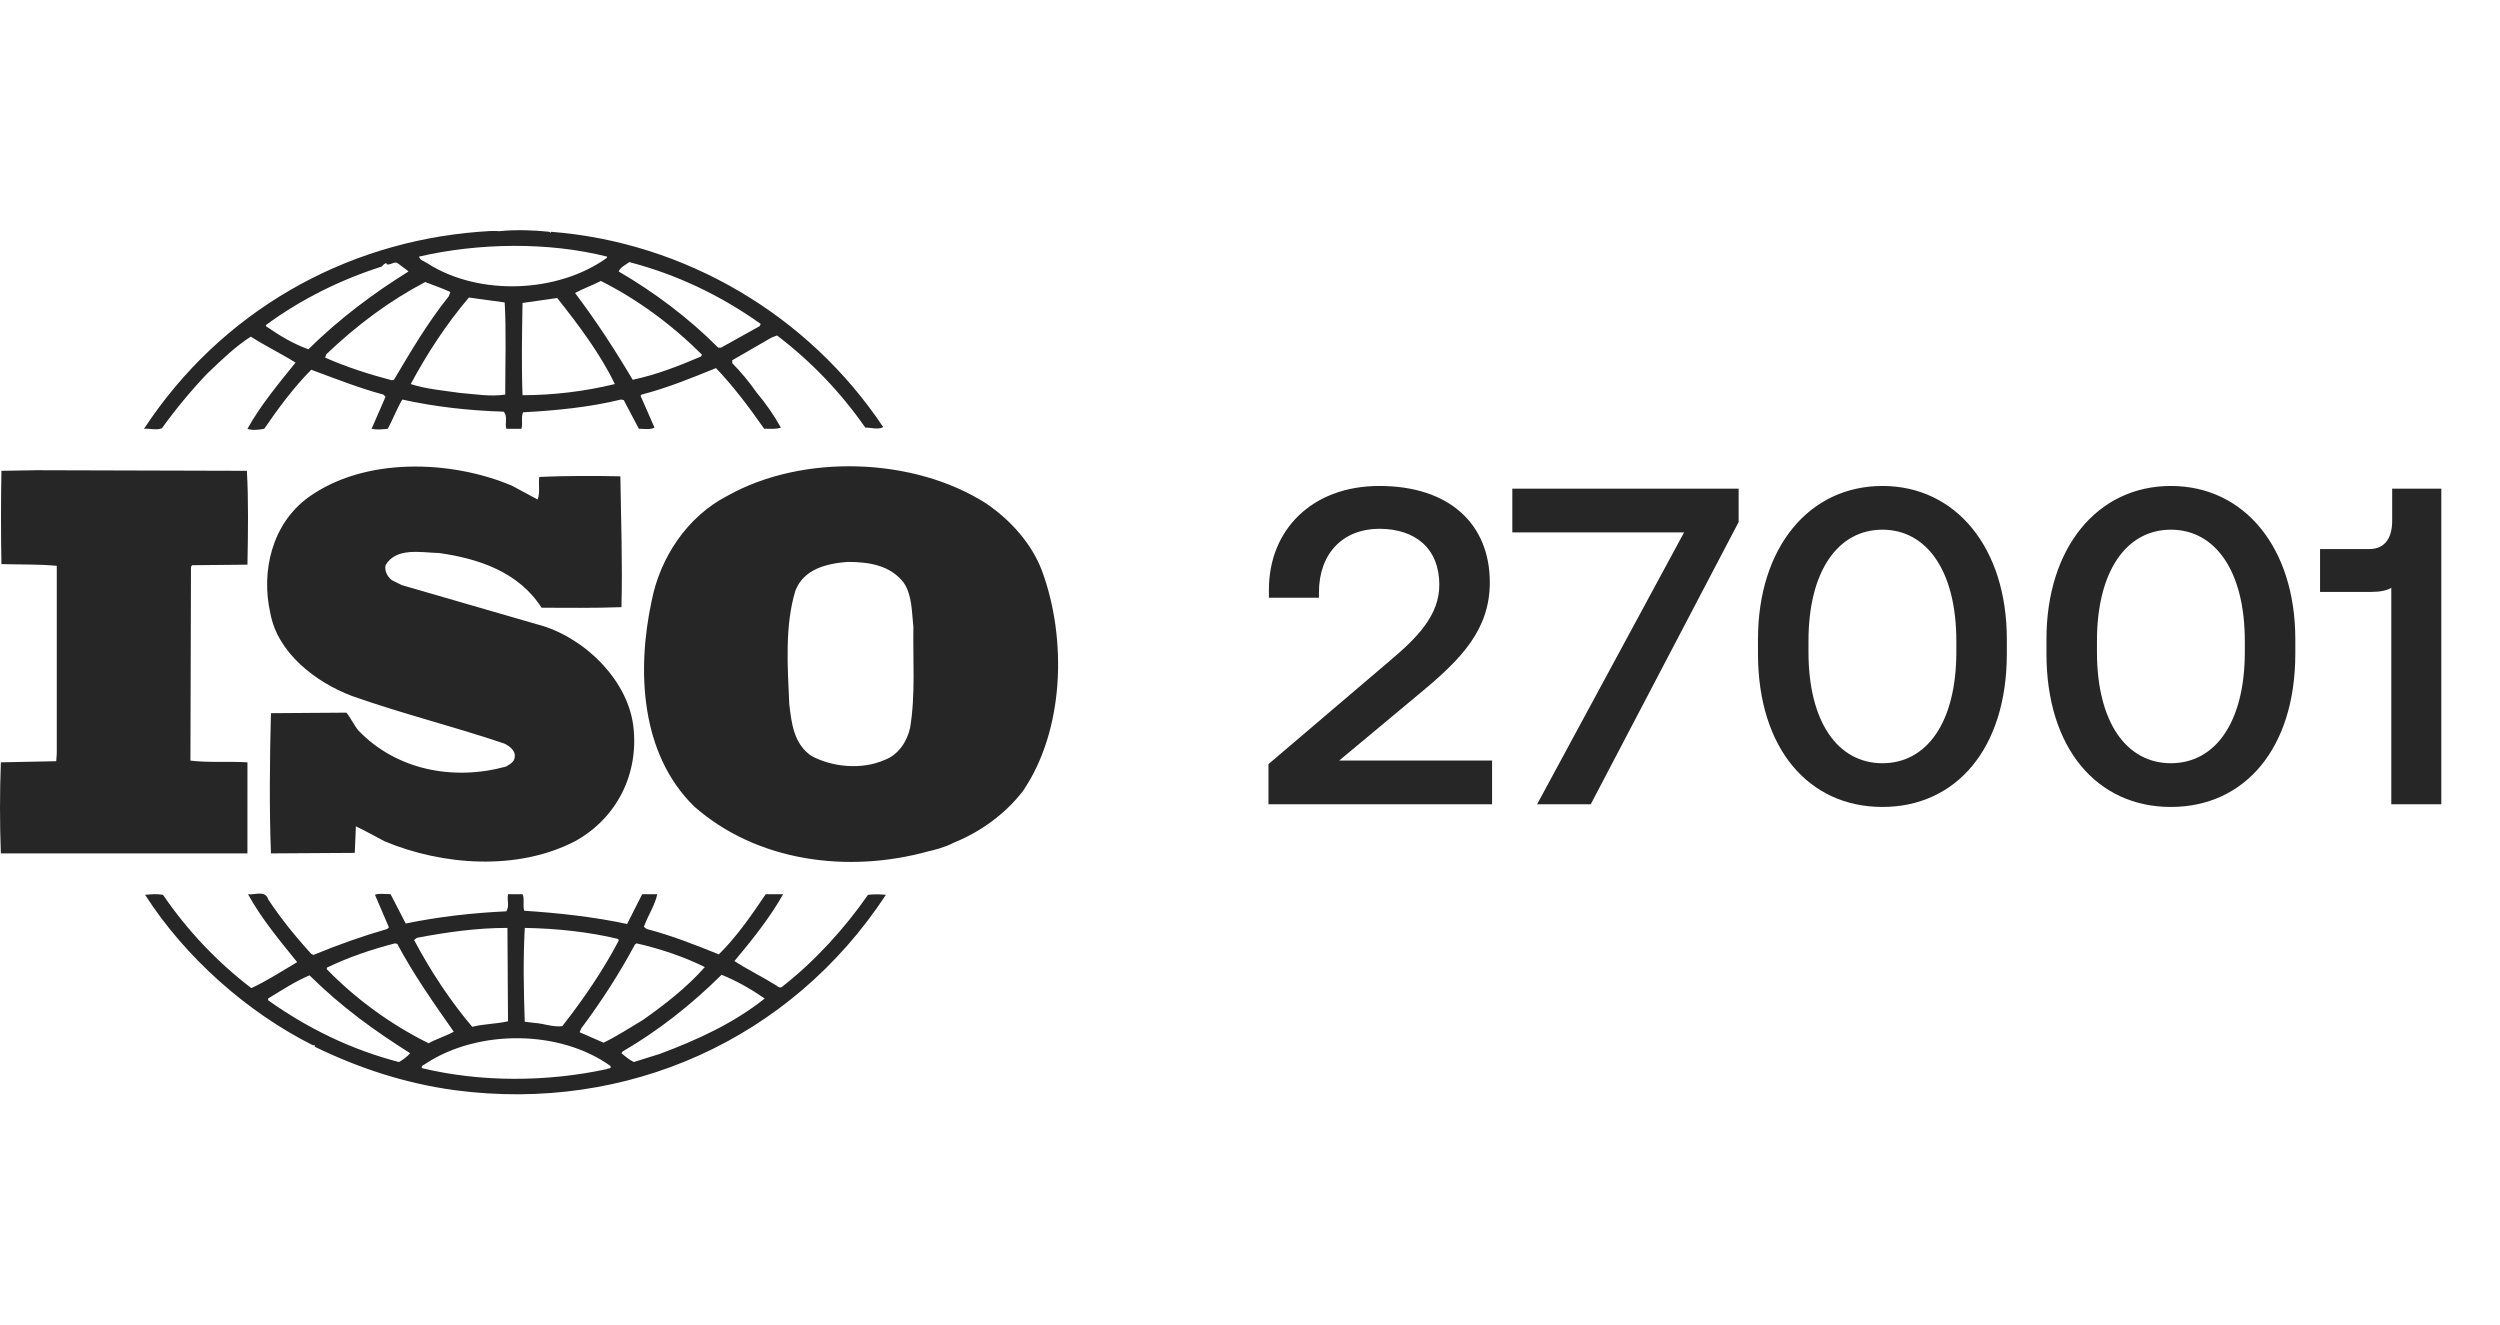 <svg width="151" height="80" viewBox="0 0 151 80" fill="none" xmlns="http://www.w3.org/2000/svg">
<g opacity="0.85">
<path d="M83.94 39.917C85.655 38.474 86.935 37.14 86.935 35.315C86.935 33.137 85.492 31.939 83.313 31.939C81.135 31.939 79.665 33.409 79.665 35.778V36.105H76.642V35.615C76.642 31.993 79.256 29.352 83.313 29.352C87.588 29.352 89.985 31.694 89.985 35.179C89.985 38.011 88.269 39.781 85.955 41.714L80.89 45.935H90.121V48.576H76.615V46.153L83.94 39.917ZM91.344 29.515H105.014V31.53L96.082 48.576H92.842L101.719 32.157H91.344V29.515ZM106.182 38.61C106.182 33.083 109.259 29.352 113.697 29.352C118.136 29.352 121.213 33.083 121.213 38.61V39.482C121.213 45.227 118.136 48.74 113.697 48.74C109.259 48.74 106.182 45.227 106.182 39.482V38.61ZM109.232 39.373C109.232 43.648 111.029 46.099 113.697 46.099C116.366 46.099 118.163 43.648 118.163 39.373V38.719C118.163 34.471 116.366 31.993 113.697 31.993C111.029 31.993 109.232 34.471 109.232 38.719V39.373ZM123.606 38.61C123.606 33.083 126.683 29.352 131.121 29.352C135.56 29.352 138.637 33.083 138.637 38.61V39.482C138.637 45.227 135.56 48.74 131.121 48.74C126.683 48.74 123.606 45.227 123.606 39.482V38.61ZM126.656 39.373C126.656 43.648 128.453 46.099 131.121 46.099C133.79 46.099 135.587 43.648 135.587 39.373V38.719C135.587 34.471 133.79 31.993 131.121 31.993C128.453 31.993 126.656 34.471 126.656 38.719V39.373ZM144.488 29.515H147.456V48.576H144.434V35.506C144.161 35.669 143.753 35.751 143.236 35.751H140.131V33.164H143.099C144.08 33.164 144.488 32.456 144.488 31.449V29.515Z" fill="black"/>
<path d="M62.936 34.474C62.328 32.87 61.079 31.437 59.558 30.404C55.169 27.604 48.48 27.404 43.957 29.936C41.49 31.2 39.869 33.7 39.364 36.275C38.449 40.506 38.686 45.539 41.93 48.71C45.712 52.042 51.217 52.778 56.113 51.409C56.345 51.364 57.082 51.178 57.591 50.907L57.734 50.845C59.254 50.211 60.704 49.177 61.787 47.777C64.285 44.107 64.457 38.607 62.936 34.474ZM54.966 43.974C54.793 44.777 54.256 45.608 53.409 45.909C52.061 46.505 50.236 46.34 48.987 45.643C47.939 44.907 47.805 43.674 47.67 42.508C47.567 40.21 47.402 37.775 48.043 35.674C48.545 34.372 49.931 34.037 51.184 33.939C52.5 33.939 53.781 34.141 54.594 35.207C55.1 35.972 55.069 36.973 55.169 37.874C55.133 39.773 55.303 42.039 54.966 43.974ZM14.946 46.045C13.831 45.976 12.582 46.074 11.502 45.941L11.535 34.236L11.604 34.139L14.946 34.106C14.981 32.206 15.014 30.168 14.911 28.437L2.182 28.401L0.086 28.437C0.052 30.203 0.052 32.268 0.086 34.071C1.235 34.107 2.314 34.071 3.429 34.175V45.511L3.396 45.977L0.052 46.045C-0.017 47.879 -0.017 49.714 0.052 51.547H14.945L14.946 46.045ZM52.43 54.045C51.014 56.081 49.224 58.048 47.269 59.578C47.198 59.682 46.995 59.643 46.931 59.547C46.084 59.015 45.173 58.58 44.361 58.048C45.443 56.749 46.49 55.449 47.301 54.01H46.25C45.411 55.248 44.53 56.547 43.417 57.644C41.93 57.045 40.58 56.512 39.06 56.109L38.891 55.982C39.127 55.308 39.565 54.675 39.699 54.008H38.788L37.877 55.81C35.887 55.377 33.69 55.141 31.664 55.009C31.562 54.71 31.696 54.276 31.562 54.008H30.684C30.614 54.409 30.785 54.711 30.582 55.044C28.488 55.141 26.462 55.377 24.506 55.781L23.59 54.008C23.256 54.008 22.881 53.944 22.647 54.044L23.49 56.011L23.389 56.109C21.875 56.549 20.387 57.073 18.931 57.678L18.797 57.61C17.85 56.576 16.938 55.447 16.194 54.313C16.026 53.743 15.351 54.077 14.979 54.01C15.786 55.478 16.87 56.777 17.949 58.113C17.038 58.648 16.129 59.245 15.179 59.682C13.114 58.102 11.313 56.199 9.845 54.047C9.439 53.981 9.172 54.011 8.764 54.047C11.195 57.848 14.979 61.181 18.93 63.149C18.93 63.149 18.93 63.119 18.966 63.119C18.995 63.119 19.063 63.181 18.995 63.216C21.665 64.517 24.503 65.45 27.506 65.852C37.875 67.217 47.771 62.785 53.509 54.047C53.15 54.01 52.789 54.009 52.43 54.045ZM38.351 57.046L38.45 56.979C39.906 57.312 41.288 57.78 42.572 58.411C41.49 59.642 40.105 60.712 38.824 61.611C38.048 62.076 37.268 62.582 36.457 62.979L35.008 62.346L35.107 62.115C36.325 60.482 37.406 58.813 38.351 57.046ZM31.696 56.045C33.622 56.081 35.548 56.281 37.335 56.712L37.371 56.814C36.427 58.612 35.242 60.35 33.961 61.98C33.384 62.049 32.846 61.818 32.272 61.782L31.695 61.714C31.629 59.746 31.593 58.013 31.696 56.045ZM25.181 56.645C26.937 56.311 28.759 56.045 30.649 56.045L30.684 61.686C29.974 61.847 29.197 61.847 28.521 62.019C27.137 60.38 25.99 58.612 25.012 56.777L25.181 56.645ZM19.741 58.447C21.061 57.812 22.444 57.342 23.86 56.978L23.997 57.013C24.974 58.847 26.191 60.58 27.406 62.314C26.938 62.583 26.36 62.743 25.889 63.014C23.605 61.88 21.527 60.37 19.741 58.544V58.447H19.741ZM24.099 64.148C21.262 63.412 18.625 62.146 16.194 60.415V60.311C17.005 59.816 17.819 59.281 18.694 58.91C20.62 60.816 22.611 62.25 24.772 63.614C24.604 63.814 24.334 64.015 24.099 64.148ZM36.627 64.579C33.048 65.351 29.061 65.38 25.483 64.515C25.415 64.349 25.652 64.313 25.753 64.216C28.893 62.18 33.788 62.18 36.865 64.378C36.965 64.579 36.695 64.515 36.627 64.579ZM39.87 63.649L38.283 64.147C38.011 64.014 37.777 63.814 37.538 63.613L37.606 63.511C39.768 62.249 41.726 60.711 43.584 58.877C44.496 59.243 45.375 59.746 46.188 60.31C44.295 61.818 42.099 62.814 39.87 63.649ZM9.779 25.868C10.615 24.706 11.528 23.604 12.514 22.568C13.389 21.735 14.203 20.935 15.15 20.332C16.029 20.898 17.007 21.37 17.851 21.901C16.804 23.195 15.723 24.501 14.947 25.898C15.182 26.002 15.623 25.97 15.961 25.898C16.804 24.667 17.713 23.433 18.798 22.332C20.247 22.867 21.667 23.432 23.155 23.834L23.286 23.966L22.445 25.898C22.818 25.97 23.054 25.935 23.423 25.898C23.726 25.335 23.961 24.703 24.299 24.133C26.26 24.568 28.321 24.801 30.415 24.865C30.683 25.102 30.481 25.6 30.583 25.898H31.494C31.593 25.571 31.46 25.199 31.593 24.903C33.554 24.799 35.613 24.599 37.511 24.131L37.675 24.166L38.587 25.897C38.892 25.897 39.296 25.968 39.533 25.828L38.687 23.899L38.757 23.832C40.308 23.432 41.762 22.832 43.248 22.233C44.298 23.333 45.274 24.633 46.155 25.896C46.525 25.896 46.897 25.932 47.167 25.827C46.75 25.083 46.264 24.38 45.714 23.728C45.268 23.09 44.771 22.489 44.227 21.933V21.76L46.591 20.395L46.932 20.262C48.988 21.826 50.787 23.703 52.264 25.827C52.67 25.827 53.008 25.967 53.347 25.799C48.817 19.003 41.355 14.63 33.287 14L33.252 14.065L33.183 14C32.272 13.902 31.153 13.863 30.175 13.962C29.805 13.933 29.367 13.962 28.927 14C20.823 14.63 13.36 18.8 8.698 25.9C9.035 25.868 9.441 26.003 9.779 25.868ZM23.797 22.938L23.662 22.967C22.275 22.604 20.923 22.166 19.64 21.601L19.705 21.401C21.562 19.634 23.521 18.166 25.682 17.035C26.191 17.235 26.697 17.401 27.203 17.637L27.104 17.898C25.819 19.502 24.808 21.232 23.797 22.938ZM30.515 23.835C29.572 23.969 28.727 23.806 27.778 23.732C26.87 23.598 25.719 23.501 24.808 23.197C25.788 21.372 26.938 19.601 28.321 17.971L30.483 18.267C30.583 19.998 30.515 22 30.515 23.835ZM31.561 23.871C31.494 22.098 31.529 20.134 31.561 18.299C32.239 18.202 32.978 18.099 33.656 18C34.972 19.665 36.258 21.372 37.137 23.197C35.311 23.641 33.44 23.867 31.561 23.871ZM42.337 21.534C41.017 22.098 39.665 22.632 38.215 22.938C37.169 21.171 36.021 19.404 34.734 17.697C35.208 17.436 35.785 17.235 36.29 16.97C38.49 18.069 40.614 19.634 42.402 21.429L42.337 21.534ZM38.011 15.832C40.849 16.568 43.517 17.833 45.949 19.567L45.881 19.7L43.553 20.998H43.381C41.594 19.204 39.501 17.637 37.371 16.4C37.438 16.167 37.777 15.998 38.011 15.832ZM36.662 15.498V15.568C33.722 17.697 28.962 17.898 25.856 15.93C25.682 15.797 25.349 15.732 25.312 15.498C28.894 14.669 33.113 14.602 36.662 15.498ZM16.06 19.634C18.19 18.069 20.553 16.902 23.053 16.101C23.155 15.997 23.22 15.899 23.353 15.899V15.967C23.623 16.033 23.827 15.73 24.062 15.928C24.266 16.101 24.505 16.233 24.672 16.399C22.579 17.697 20.518 19.233 18.626 21.097C17.714 20.769 16.873 20.266 16.06 19.7L16.06 19.634ZM30.549 46.305C27.375 47.173 23.928 46.511 21.633 44.107C21.364 43.773 21.194 43.376 20.922 43.044L16.365 43.076C16.293 45.776 16.261 48.878 16.365 51.546L21.428 51.514L21.496 49.912C22.072 50.179 22.647 50.511 23.22 50.81C26.732 52.279 31.253 52.613 34.733 50.81C37.268 49.414 38.619 46.714 38.246 43.807C37.877 40.976 35.174 38.407 32.44 37.709L24.265 35.34L23.661 35.038C23.39 34.807 23.221 34.508 23.287 34.139C23.928 33.041 25.416 33.374 26.531 33.404C28.894 33.738 31.325 34.538 32.711 36.707C34.195 36.707 35.917 36.736 37.536 36.672C37.605 33.938 37.51 31.539 37.47 28.771C35.95 28.736 34.092 28.736 32.575 28.806C32.506 29.202 32.64 29.767 32.471 30.169L30.919 29.335C27.202 27.768 22 27.605 18.625 30.039C16.428 31.637 15.755 34.507 16.329 37.04C16.766 39.437 19.063 41.206 21.259 42.037C24.264 43.103 27.403 43.875 30.448 44.907C30.75 45.042 31.154 45.344 31.089 45.711C31.09 46.007 30.784 46.178 30.549 46.305Z" fill="black"/>
</g>
</svg>
